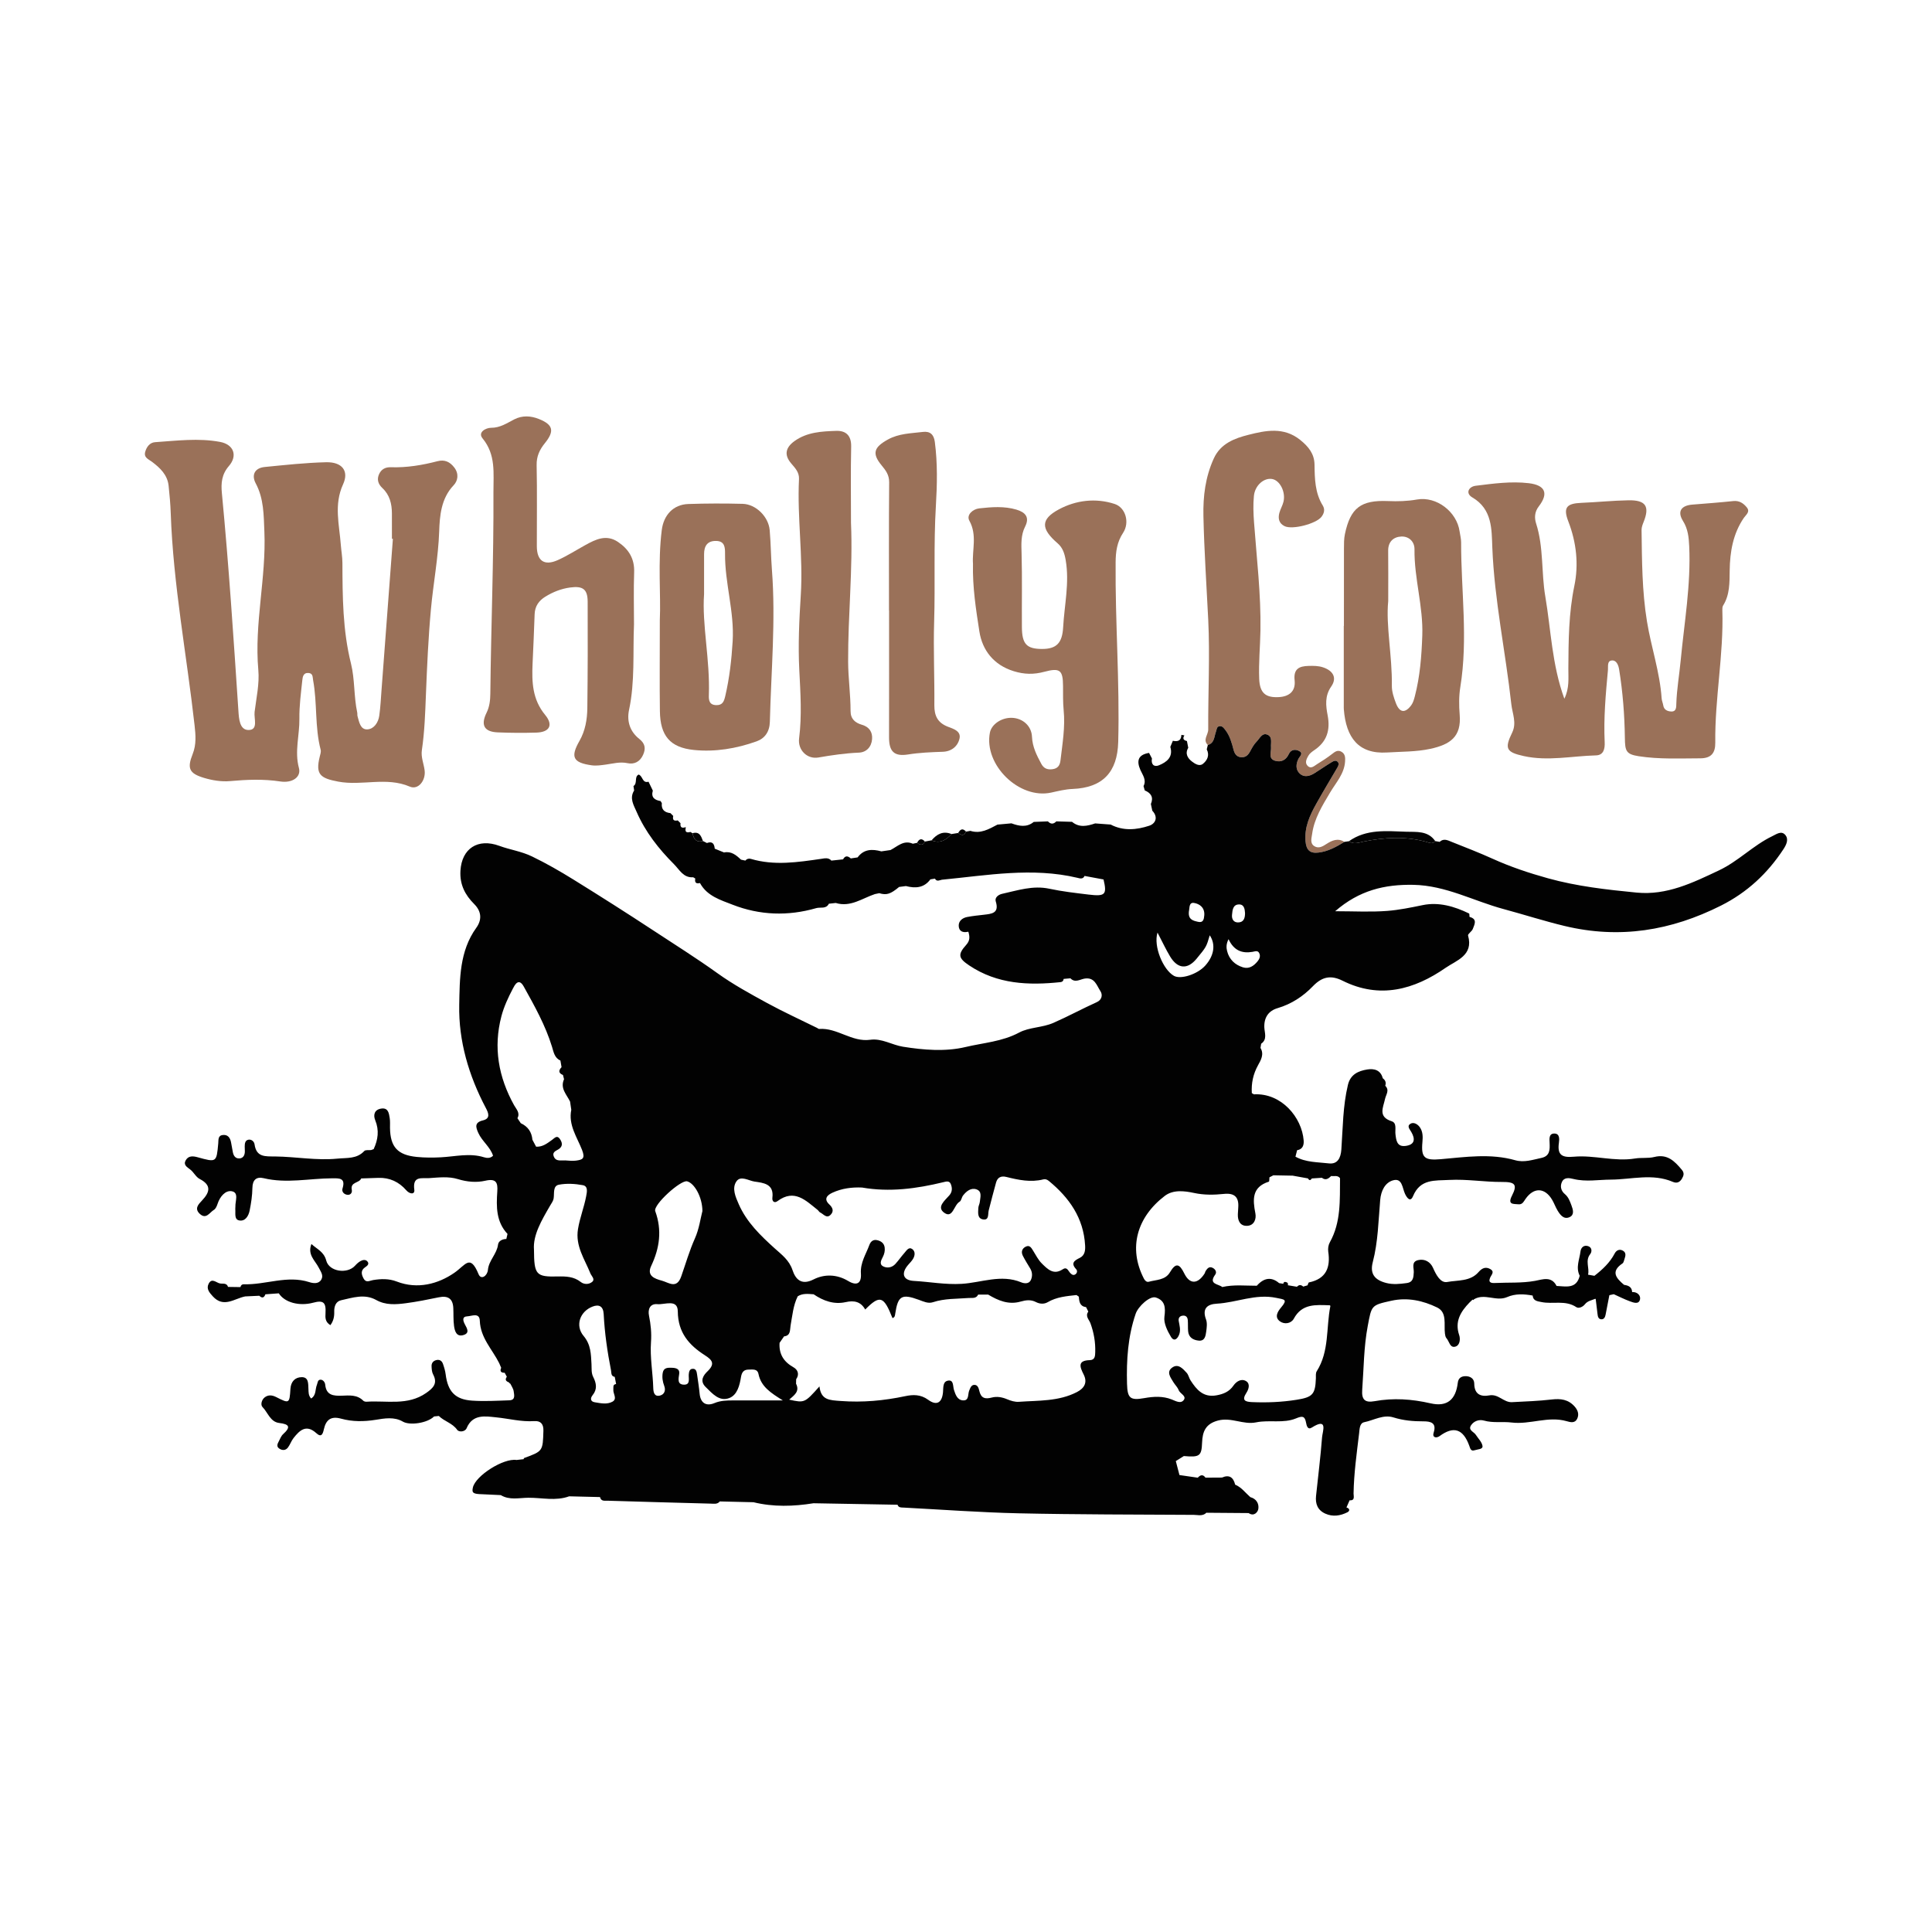 <?xml version="1.0" encoding="utf-8"?>
<!-- Generator: Adobe Illustrator 17.0.0, SVG Export Plug-In . SVG Version: 6.00 Build 0)  -->
<!DOCTYPE svg PUBLIC "-//W3C//DTD SVG 1.1//EN" "http://www.w3.org/Graphics/SVG/1.1/DTD/svg11.dtd">
<svg version="1.1" id="Layer_1" xmlns="http://www.w3.org/2000/svg" xmlns:xlink="http://www.w3.org/1999/xlink" x="0px" y="0px"
	 width="200px" height="200px" viewBox="0 0 200 200" enable-background="new 0 0 200 200" xml:space="preserve">

<g>
	<path fill="#9A7159" d="M40.572,55.774c0-0.876,0.005-1.753-0.001-2.629c-0.007-0.99-0.225-1.908-0.981-2.615
		c-0.449-0.42-0.602-0.908-0.339-1.465c0.234-0.495,0.647-0.716,1.217-0.697c1.638,0.053,3.238-0.213,4.818-0.624
		c0.734-0.191,1.283,0.053,1.742,0.653c0.503,0.657,0.371,1.378-0.072,1.842c-1.303,1.365-1.436,3.177-1.492,4.773
		c-0.095,2.724-0.609,5.373-0.855,8.062c-0.269,2.942-0.401,5.898-0.518,8.851c-0.076,1.916-0.137,3.829-0.419,5.727
		c-0.108,0.729,0.195,1.395,0.285,2.093c0.135,1.054-0.661,2.059-1.534,1.685c-2.431-1.041-4.945-0.055-7.406-0.517
		c-1.864-0.349-2.372-0.745-1.921-2.572c0.059-0.24,0.155-0.512,0.097-0.733c-0.616-2.361-0.338-4.817-0.78-7.195
		c-0.058-0.314,0.002-0.711-0.478-0.746c-0.55-0.041-0.605,0.426-0.64,0.759c-0.141,1.325-0.321,2.658-0.302,3.985
		c0.024,1.694-0.513,3.363-0.049,5.09c0.254,0.946-0.69,1.585-1.92,1.397c-1.741-0.266-3.466-0.196-5.213-0.039
		c-0.885,0.08-1.838-0.076-2.697-0.334c-1.535-0.461-1.76-0.985-1.168-2.469c0.392-0.984,0.308-1.975,0.198-2.96
		c-0.82-7.316-2.21-14.567-2.468-21.947c-0.033-0.957-0.119-1.913-0.221-2.865c-0.121-1.131-0.881-1.848-1.727-2.483
		c-0.36-0.27-0.864-0.429-0.694-1.033c0.146-0.521,0.486-0.957,1.018-0.993c2.242-0.152,4.502-0.446,6.731-0.028
		c1.42,0.266,1.837,1.433,0.91,2.5c-0.749,0.862-0.822,1.785-0.725,2.791c0.721,7.504,1.211,15.026,1.712,22.546
		c0.054,0.812,0.117,2.008,1.074,1.987c1.007-0.022,0.519-1.193,0.602-1.869c0.177-1.445,0.514-2.917,0.386-4.343
		c-0.432-4.815,0.831-9.539,0.627-14.33c-0.072-1.698-0.048-3.402-0.896-4.99c-0.457-0.856-0.119-1.593,0.934-1.696
		c2.111-0.208,4.226-0.439,6.344-0.491c1.66-0.041,2.402,0.896,1.763,2.288c-0.966,2.104-0.386,4.182-0.232,6.271
		c0.046,0.616,0.163,1.235,0.165,1.86c0.012,3.499,0.026,6.977,0.888,10.429c0.406,1.625,0.284,3.393,0.646,5.068
		c0.026,0.121-0.003,0.255,0.03,0.373c0.167,0.599,0.295,1.412,1.03,1.365c0.672-0.043,1.123-0.71,1.221-1.417
		c0.127-0.906,0.17-1.824,0.239-2.737c0.392-5.191,0.781-10.382,1.171-15.573C40.638,55.779,40.605,55.776,40.572,55.774z"/>
	<path fill="#9A7159" d="M161.941,72.331c0.541-1.113,0.408-2.132,0.414-3.117c0.017-2.875,0.031-5.72,0.624-8.581
		c0.453-2.189,0.219-4.469-0.623-6.645c-0.564-1.459-0.184-1.871,1.36-1.934c1.622-0.066,3.24-0.236,4.862-0.264
		c1.793-0.031,2.215,0.625,1.573,2.233c-0.107,0.267-0.221,0.559-0.217,0.839c0.042,3.165,0.045,6.319,0.56,9.472
		c0.436,2.671,1.335,5.248,1.518,7.962c0.017,0.245,0.129,0.482,0.168,0.727c0.076,0.473,0.446,0.61,0.816,0.631
		c0.556,0.031,0.526-0.475,0.536-0.81c0.048-1.503,0.31-2.982,0.452-4.473c0.373-3.936,1.068-7.849,0.882-11.83
		c-0.043-0.929-0.128-1.787-0.645-2.614c-0.608-0.973-0.195-1.599,0.981-1.691c1.41-0.111,2.822-0.219,4.229-0.366
		c0.623-0.065,1.048,0.228,1.397,0.656c0.379,0.465-0.092,0.771-0.307,1.085c-1.124,1.648-1.436,3.511-1.464,5.446
		c-0.018,1.251,0.022,2.503-0.681,3.627c-0.081,0.129-0.084,0.324-0.079,0.487c0.147,4.591-0.786,9.124-0.732,13.708
		c0.013,1.084-0.432,1.62-1.557,1.623c-2.126,0.006-4.252,0.11-6.369-0.218c-1.321-0.205-1.415-0.546-1.433-1.906
		c-0.031-2.364-0.216-4.732-0.594-7.075c-0.068-0.421-0.259-0.934-0.695-0.933c-0.58,0.001-0.428,0.611-0.462,0.982
		c-0.231,2.486-0.457,4.975-0.339,7.476c0.034,0.714-0.122,1.35-0.902,1.37c-2.49,0.063-4.98,0.623-7.474,0.071
		c-1.817-0.402-2.012-0.77-1.203-2.426c0.494-1.012,0.022-1.971-0.085-2.941c-0.597-5.415-1.751-10.757-1.968-16.228
		c-0.074-1.865,0.012-3.965-2.074-5.183c-0.732-0.428-0.379-1.114,0.36-1.205c1.818-0.224,3.653-0.481,5.485-0.265
		c1.72,0.203,2.075,1.058,1.037,2.404c-0.449,0.581-0.453,1.212-0.272,1.775c0.791,2.465,0.524,5.052,0.95,7.549
		C160.561,65.219,160.649,68.784,161.941,72.331z"/>
	<path fill="#9A7159" d="M100.723,58.37c-0.102-1.451,0.453-2.97-0.376-4.469c-0.329-0.595,0.355-1.202,1.026-1.275
		c1.28-0.14,2.577-0.247,3.848,0.13c0.918,0.272,1.391,0.783,0.899,1.755c-0.452,0.893-0.394,1.816-0.367,2.782
		c0.072,2.543,0.013,5.089,0.033,7.634c0.013,1.752,0.496,2.25,2.087,2.253c1.507,0.003,2.093-0.629,2.183-2.242
		c0.129-2.318,0.669-4.613,0.262-6.961c-0.12-0.693-0.306-1.28-0.842-1.742c-1.727-1.489-1.786-2.478,0.154-3.514
		c1.756-0.938,3.789-1.193,5.753-0.553c1.143,0.372,1.58,1.924,0.881,2.985c-0.631,0.957-0.767,1.948-0.776,3.056
		c-0.051,6.2,0.432,12.391,0.269,18.591c-0.082,3.146-1.614,4.749-4.727,4.873c-0.76,0.03-1.481,0.215-2.212,0.375
		c-3.309,0.724-6.986-2.865-6.347-6.196c0.169-0.882,1.213-1.584,2.296-1.543c1.087,0.041,2.013,0.818,2.063,1.962
		c0.047,1.06,0.49,1.918,0.963,2.8c0.252,0.471,0.615,0.621,1.135,0.56c0.561-0.066,0.789-0.385,0.85-0.903
		c0.202-1.73,0.503-3.45,0.33-5.209c-0.081-0.827-0.059-1.665-0.064-2.498c-0.01-1.648-0.31-1.916-1.945-1.476
		c-1.083,0.292-2.073,0.274-3.165-0.065c-2.089-0.648-3.249-2.186-3.55-4.109C101.03,63.086,100.667,60.763,100.723,58.37z"/>
	<path fill="#9A7159" d="M139.171,87.15c-0.833,0.515-1.685,0.987-2.679,1.107c-0.874,0.105-1.268-0.242-1.345-1.174
		c-0.12-1.461,0.444-2.679,1.115-3.879c0.704-1.259,1.446-2.496,2.177-3.74c0.112-0.19,0.203-0.399,0.058-0.575
		c-0.208-0.254-0.477-0.091-0.674,0.028c-0.602,0.363-1.177,0.771-1.776,1.141c-0.491,0.303-1.059,0.439-1.503,0.019
		c-0.429-0.406-0.4-0.975-0.138-1.509c0.132-0.27,0.548-0.573,0.08-0.825c-0.38-0.205-0.848-0.165-1.067,0.314
		c-0.294,0.642-0.817,0.878-1.427,0.695c-0.736-0.22-0.38-0.893-0.419-1.393c-0.038-0.477,0.184-1.107-0.41-1.321
		c-0.525-0.189-0.76,0.411-1.062,0.712c-0.286,0.286-0.494,0.664-0.686,1.027c-0.217,0.409-0.491,0.66-0.981,0.606
		c-0.455-0.051-0.637-0.394-0.733-0.755c-0.193-0.728-0.382-1.45-0.855-2.057c-0.152-0.195-0.306-0.432-0.591-0.398
		c-0.316,0.038-0.296,0.338-0.381,0.566c-0.19,0.513-0.144,1.178-0.841,1.385c-0.551-0.538,0.044-1.061,0.041-1.595
		c-0.021-3.794,0.186-7.597,0.001-11.381c-0.174-3.574-0.42-7.144-0.497-10.724c-0.045-2.071,0.204-4.048,1.072-5.959
		c0.716-1.577,2.194-2.098,3.582-2.45c1.769-0.448,3.661-0.851,5.369,0.53c0.865,0.699,1.461,1.437,1.478,2.56
		c0.021,1.463,0.045,2.918,0.852,4.227c0.242,0.393,0.156,0.788-0.125,1.162c-0.547,0.725-3.014,1.37-3.823,0.976
		c-0.596-0.291-0.695-0.803-0.543-1.376c0.107-0.4,0.338-0.768,0.43-1.169c0.232-1.014-0.375-2.188-1.167-2.335
		c-0.842-0.156-1.787,0.636-1.898,1.744c-0.091,0.907-0.054,1.835,0.013,2.747c0.274,3.732,0.727,7.458,0.663,11.205
		c-0.029,1.663-0.195,3.329-0.128,4.995c0.059,1.456,0.653,1.96,2.031,1.885c1.116-0.061,1.756-0.644,1.634-1.744
		c-0.133-1.196,0.493-1.463,1.45-1.486c0.498-0.012,0.994-0.017,1.484,0.145c1.068,0.353,1.475,1.099,0.856,1.989
		c-0.683,0.981-0.561,1.983-0.369,2.993c0.286,1.507-0.07,2.706-1.37,3.584c-0.236,0.16-0.492,0.348-0.627,0.586
		c-0.176,0.311-0.398,0.714-0.084,1.04c0.359,0.373,0.694,0.011,0.993-0.173c0.526-0.324,1.048-0.661,1.536-1.04
		c0.316-0.246,0.597-0.469,1-0.226c0.389,0.235,0.378,0.638,0.354,1.005c-0.081,1.265-0.946,2.185-1.544,3.194
		c-0.811,1.368-1.649,2.699-1.867,4.304c-0.057,0.424-0.246,0.966,0.236,1.262c0.443,0.273,0.852,0.029,1.263-0.239
		C137.886,86.998,138.501,86.727,139.171,87.15z"/>
	<path fill="#9A7159" d="M65.631,64.63c-0.124,2.955,0.112,5.922-0.511,8.854c-0.249,1.175,0.086,2.241,1.066,3.015
		c0.581,0.459,0.691,0.966,0.388,1.639c-0.329,0.729-0.918,1.013-1.619,0.864c-0.776-0.165-1.48,0.043-2.215,0.143
		c-0.491,0.067-1.003,0.148-1.486,0.08c-1.957-0.273-2.217-0.867-1.261-2.539c0.59-1.033,0.793-2.205,0.807-3.374
		c0.045-3.673,0.05-7.346,0.035-11.019c-0.005-1.308-0.5-1.656-1.826-1.474c-0.924,0.127-1.764,0.463-2.551,0.945
		c-0.681,0.418-1.088,0.995-1.114,1.835c-0.053,1.709-0.14,3.416-0.213,5.124c-0.081,1.886-0.023,3.679,1.303,5.285
		c0.879,1.065,0.442,1.791-0.914,1.831c-1.334,0.039-2.673,0.033-4.006-0.024c-1.408-0.06-1.769-0.766-1.14-2.044
		c0.299-0.607,0.377-1.267,0.384-1.943c0.073-6.966,0.357-13.928,0.323-20.897c-0.009-1.955,0.269-3.85-1.129-5.553
		c-0.524-0.639,0.357-1.094,0.878-1.092c0.949,0.004,1.64-0.482,2.406-0.873c0.834-0.427,1.713-0.373,2.548-0.04
		c1.493,0.596,1.632,1.258,0.614,2.512c-0.532,0.656-0.865,1.352-0.846,2.267c0.059,2.795,0.013,5.593,0.02,8.39
		c0.004,1.525,0.777,2.065,2.173,1.438c0.984-0.442,1.901-1.031,2.849-1.554c1.083-0.597,2.175-1.141,3.389-0.318
		c1.106,0.751,1.716,1.731,1.663,3.139C65.58,61.039,65.631,62.836,65.631,64.63z"/>
	<path fill="#9A7159" d="M139.122,64.795c0-2.671-0.005-5.341,0.004-8.011c0.002-0.499-0.003-1.01,0.099-1.494
		c0.571-2.72,1.653-3.538,4.47-3.42c1.001,0.042,1.984,0.017,2.985-0.16c2.035-0.359,4.139,1.272,4.42,3.315
		c0.051,0.371,0.156,0.742,0.155,1.112c-0.012,4.992,0.73,9.985-0.082,14.978c-0.152,0.938-0.146,1.922-0.067,2.872
		c0.19,2.278-0.972,3.085-3.047,3.534c-1.451,0.314-2.979,0.283-4.474,0.376c-2.965,0.185-4.244-1.556-4.472-4.464
		c-0.01-0.125-0.006-0.25-0.006-0.375c0-2.754,0-5.508,0-8.262C139.113,64.795,139.118,64.795,139.122,64.795z M143.708,62.223
		c-0.256,2.549,0.421,5.644,0.376,8.768c-0.009,0.602,0.204,1.232,0.423,1.808c0.377,0.991,0.957,1.057,1.587,0.203
		c0.189-0.256,0.284-0.597,0.367-0.913c0.539-2.062,0.698-4.167,0.774-6.292c0.108-3.014-0.845-5.921-0.807-8.927
		c0.01-0.82-0.594-1.365-1.37-1.329c-0.802,0.037-1.368,0.532-1.355,1.477C143.724,58.559,143.708,60.101,143.708,62.223z"/>
	<path fill="#9A7159" d="M68.304,64.184c0.122-2.565-0.223-5.946,0.202-9.314c0.197-1.564,1.205-2.642,2.742-2.695
		c1.875-0.065,3.754-0.066,5.629-0.018c1.368,0.034,2.678,1.325,2.801,2.721c0.12,1.368,0.126,2.746,0.232,4.116
		c0.403,5.248-0.084,10.482-0.214,15.722c-0.026,1.036-0.523,1.725-1.374,2.029c-2.09,0.748-4.291,1.116-6.495,0.891
		c-2.476-0.253-3.479-1.485-3.514-4.007C68.274,70.75,68.304,67.871,68.304,64.184z M72.885,61.503
		c-0.228,3.16,0.63,6.787,0.495,10.457c-0.019,0.53,0.046,1.015,0.763,1.035c0.664,0.019,0.809-0.396,0.935-0.935
		c0.437-1.87,0.651-3.76,0.767-5.679c0.185-3.069-0.815-6.018-0.789-9.062c0.006-0.656-0.03-1.308-0.927-1.322
		c-0.913-0.014-1.242,0.534-1.243,1.363C72.884,58.57,72.885,59.779,72.885,61.503z"/>
	<path fill="#9A7159" d="M88.094,54.12c0.208,4.799-0.317,9.583-0.296,14.379c0.007,1.714,0.256,3.407,0.253,5.115
		c-0.001,0.81,0.472,1.21,1.173,1.413c0.757,0.219,1.112,0.752,1.053,1.49c-0.064,0.799-0.576,1.362-1.366,1.395
		c-1.416,0.06-2.799,0.262-4.194,0.504c-1.169,0.202-2.145-0.785-1.995-1.971c0.3-2.376,0.14-4.731,0.019-7.104
		c-0.131-2.578-0.007-5.162,0.156-7.747c0.252-3.998-0.383-7.996-0.185-12.003c0.034-0.699-0.402-1.141-0.813-1.624
		c-0.745-0.874-0.583-1.64,0.352-2.31c1.301-0.931,2.813-1.002,4.304-1.054c1.006-0.035,1.582,0.475,1.557,1.629
		C88.055,48.86,88.094,51.491,88.094,54.12z"/>
	<path fill="#9A7159" d="M92.028,63.189c0-4.421-0.019-8.842,0.018-13.263c0.006-0.754-0.343-1.22-0.779-1.747
		c-1.032-1.248-0.79-1.882,0.632-2.672c1.16-0.644,2.397-0.641,3.626-0.793c0.741-0.092,1.144,0.242,1.248,1.035
		c0.289,2.205,0.241,4.425,0.109,6.619c-0.241,4.002-0.058,8.003-0.18,12.003c-0.088,2.875,0.048,5.755,0.022,8.633
		c-0.01,1.097,0.345,1.819,1.406,2.227c0.549,0.212,1.37,0.443,1.2,1.217c-0.176,0.803-0.826,1.344-1.727,1.375
		c-1.204,0.042-2.398,0.087-3.6,0.279c-1.462,0.233-1.972-0.33-1.969-1.776c0.009-4.379,0.003-8.759,0.003-13.138
		C92.035,63.189,92.031,63.189,92.028,63.189z"/>
	<path fill="#020202" d="M148.574,87.07c-0.27,0.352-0.619,0.164-0.906,0.084c-2.167-0.605-4.329-0.473-6.501-0.036
		c-0.501,0.101-1.028,0.327-1.527-0.035c1.812-1.283,3.898-1.051,5.919-0.983C146.61,86.135,147.824,85.971,148.574,87.07z"/>
	<path fill="#020202" d="M98.502,86.341c-0.561,0.62-1.192,1.02-2.064,0.648C96.99,86.34,97.635,85.986,98.502,86.341z"/>
	<path fill="#020202" d="M72.769,87.06c-0.702,0.19-0.953-0.227-1.083-0.806C72.406,86.041,72.581,86.559,72.769,87.06z"/>
	<path fill="#020202" d="M95.746,87.117c-0.205,0.433-0.491,0.376-0.806,0.132C95.148,86.834,95.408,86.74,95.746,87.117z"/>
	<path fill="#020202" d="M100.004,86.092c-0.2,0.463-0.491,0.388-0.812,0.138C99.405,85.843,99.658,85.695,100.004,86.092z"/>
	<path fill="#020202" d="M184.803,86.423c-0.399-0.454-0.893-0.077-1.353,0.145c-1.975,0.956-3.496,2.585-5.502,3.533
		c-2.723,1.287-5.407,2.603-8.52,2.3c-3.093-0.301-6.175-0.645-9.197-1.485c-1.961-0.545-3.864-1.18-5.714-2.018
		c-1.383-0.626-2.802-1.174-4.213-1.736c-0.409-0.163-0.846-0.417-1.273-0.013c-0.152-0.026-0.305-0.053-0.457-0.079
		c-0.27,0.352-0.619,0.164-0.906,0.084c-2.167-0.605-4.329-0.473-6.501-0.036c-0.501,0.101-1.028,0.327-1.527-0.035
		c-0.156,0.022-0.312,0.045-0.468,0.067c-0.833,0.515-1.685,0.987-2.679,1.107c-0.874,0.105-1.268-0.242-1.345-1.174
		c-0.12-1.461,0.444-2.679,1.115-3.879c0.704-1.259,1.446-2.496,2.177-3.74c0.112-0.19,0.203-0.399,0.058-0.575
		c-0.208-0.254-0.477-0.091-0.674,0.028c-0.602,0.363-1.177,0.771-1.776,1.141c-0.491,0.303-1.059,0.439-1.503,0.019
		c-0.429-0.406-0.4-0.975-0.138-1.509c0.132-0.27,0.548-0.573,0.08-0.825c-0.38-0.205-0.848-0.165-1.067,0.314
		c-0.294,0.642-0.817,0.878-1.427,0.695c-0.736-0.22-0.38-0.893-0.419-1.393c-0.038-0.477,0.184-1.107-0.41-1.321
		c-0.525-0.189-0.76,0.411-1.062,0.712c-0.286,0.286-0.494,0.664-0.686,1.027c-0.217,0.409-0.491,0.66-0.981,0.606
		c-0.455-0.051-0.637-0.394-0.733-0.755c-0.193-0.728-0.382-1.45-0.855-2.057c-0.152-0.195-0.306-0.432-0.591-0.398
		c-0.316,0.038-0.296,0.338-0.381,0.566c-0.19,0.513-0.144,1.178-0.841,1.385c-0.037,0.15-0.075,0.3-0.112,0.45
		c0.315,0.618,0.052,1.139-0.398,1.501c-0.366,0.295-0.828-0.011-1.124-0.236c-0.443-0.337-0.757-0.816-0.393-1.425
		c-0.046-0.234-0.091-0.469-0.137-0.704c-0.358-0.073-0.471-0.256-0.261-0.583c-0.104-0.017-0.208-0.035-0.312-0.052
		c-0.017,0.604-0.37,0.723-0.883,0.611c-0.087,0.211-0.175,0.421-0.263,0.632c0.314,1.066-0.379,1.577-1.173,1.905
		c-0.518,0.214-0.843-0.099-0.729-0.707c-0.1-0.192-0.2-0.383-0.3-0.575c-1.105,0.18-1.328,0.785-0.896,1.766
		c0.23,0.523,0.654,1.03,0.325,1.67c0.042,0.149,0.084,0.298,0.126,0.447c0.65,0.272,0.932,0.71,0.634,1.408
		c0.049,0.231,0.099,0.462,0.148,0.693c0.637,0.67,0.332,1.339-0.314,1.553c-1.307,0.433-2.685,0.566-3.996-0.12
		c-0.535-0.04-1.07-0.08-1.605-0.119c-0.821,0.276-1.636,0.469-2.395-0.163c-0.542-0.016-1.084-0.031-1.626-0.047
		c-0.291,0.306-0.582,0.305-0.872,0c-0.488,0.019-0.976,0.038-1.464,0.056c-0.735,0.6-1.519,0.436-2.31,0.147
		c-0.482,0.044-0.964,0.088-1.446,0.132c-0.879,0.459-1.743,0.985-2.806,0.646c-0.15,0.027-0.299,0.055-0.449,0.082
		c-0.2,0.463-0.491,0.388-0.812,0.138c-0.23,0.037-0.46,0.074-0.69,0.111c-0.561,0.62-1.192,1.02-2.064,0.649
		c-0.23,0.043-0.461,0.085-0.691,0.128c-0.205,0.433-0.491,0.376-0.806,0.132c-0.148,0.031-0.296,0.062-0.445,0.093
		c-0.95-0.418-1.583,0.282-2.31,0.653c-0.315,0.046-0.631,0.092-0.947,0.138c-0.937-0.253-1.81-0.256-2.459,0.624
		c-0.235,0.036-0.47,0.071-0.706,0.107c-0.302-0.269-0.579-0.318-0.8,0.095l0,0c-0.404,0.043-0.807,0.087-1.211,0.13
		c-0.3-0.343-0.703-0.233-1.053-0.182c-2.431,0.351-4.856,0.726-7.288,0.002c-0.199-0.059-0.413-0.006-0.56,0.179
		c-0.151-0.032-0.302-0.065-0.454-0.097c-0.493-0.467-1.002-0.898-1.758-0.746c-0.32-0.13-0.64-0.26-0.96-0.39
		c-0.044-0.508-0.245-0.8-0.811-0.587c-0.137-0.069-0.274-0.139-0.411-0.208c-0.702,0.19-0.953-0.227-1.083-0.806
		c-0.071-0.044-0.143-0.088-0.215-0.133c-0.439,0.131-0.586-0.035-0.473-0.465c0,0-0.027-0.027-0.027-0.027
		c-0.39,0.136-0.576,0.011-0.523-0.413c-0.096-0.096-0.192-0.193-0.289-0.289c-0.401,0.093-0.556-0.06-0.464-0.462
		c-0.096-0.096-0.192-0.193-0.287-0.289c-0.616-0.07-0.966-0.369-0.893-1.034c-0.043-0.072-0.085-0.143-0.128-0.215
		c-0.612-0.106-1.01-0.371-0.805-1.084c-0.148-0.307-0.296-0.614-0.445-0.92c-0.66,0.186-0.574-0.589-1.02-0.741
		c-0.484,0.222-0.091,0.913-0.537,1.188c0.022,0.153,0.045,0.307,0.067,0.461c-0.504,0.806-0.046,1.515,0.259,2.215
		c0.905,2.077,2.282,3.83,3.87,5.418c0.568,0.568,0.969,1.424,1.984,1.35c0.072,0.043,0.144,0.087,0.217,0.13
		c-0.073,0.391,0.06,0.573,0.475,0.468c0,0,0.027,0.026,0.027,0.026c0.729,1.324,2.124,1.733,3.359,2.215
		c2.815,1.1,5.738,1.2,8.661,0.355c0.441-0.127,1.022,0.123,1.307-0.456c0.237-0.026,0.475-0.052,0.712-0.078
		c1.524,0.465,2.73-0.476,4.049-0.918c0.152-0.031,0.304-0.063,0.457-0.094c0.755,0.226,1.165,0.097,2.055-0.647
		c0.234-0.03,0.468-0.061,0.703-0.091c0.977,0.252,1.871,0.204,2.534-0.693c0.157-0.026,0.314-0.052,0.471-0.077
		c0.206,0.376,0.508,0.134,0.766,0.109c4.651-0.45,9.295-1.3,13.969-0.196c0.254,0.06,0.584,0.186,0.753-0.191
		c0.655,0.121,1.31,0.243,1.965,0.365c0.369,1.572,0.187,1.774-1.557,1.563c-1.356-0.164-2.72-0.319-4.053-0.604
		c-1.706-0.365-3.281,0.174-4.888,0.527c-0.379,0.083-0.784,0.386-0.661,0.779c0.389,1.236-0.415,1.293-1.24,1.388
		c-0.576,0.066-1.155,0.123-1.723,0.233c-0.484,0.094-0.885,0.406-0.87,0.913c0.017,0.564,0.434,0.742,0.971,0.612
		c0,0,0.035,0.025,0.035,0.025c0.135,0.477,0.18,0.876-0.225,1.328c-0.907,1.011-0.816,1.386,0.314,2.141
		c2.905,1.943,6.141,2.073,9.463,1.72c0.18-0.019,0.288-0.142,0.304-0.33c0.234-0.021,0.469-0.042,0.703-0.063
		c0.483,0.508,1.002,0.098,1.487,0.027c1.03-0.151,1.235,0.722,1.614,1.296c0.252,0.383,0.169,0.902-0.375,1.147
		c-1.509,0.68-2.962,1.474-4.481,2.14c-1.168,0.512-2.503,0.444-3.552,1.005c-1.764,0.944-3.717,1.061-5.561,1.5
		c-2.072,0.494-4.32,0.311-6.469-0.033c-1.136-0.182-2.186-0.887-3.389-0.719c-1.906,0.267-3.414-1.259-5.283-1.121
		c-0.071,0.005-0.147-0.071-0.222-0.108c-1.725-0.853-3.48-1.652-5.168-2.574c-1.753-0.957-3.521-1.923-5.139-3.085
		c-2.17-1.557-4.428-2.974-6.656-4.438c-2.723-1.789-5.474-3.537-8.245-5.253c-1.392-0.862-2.807-1.678-4.295-2.397
		c-1.116-0.539-2.274-0.689-3.38-1.097c-2.223-0.82-3.894,0.266-4.032,2.573c-0.086,1.444,0.492,2.52,1.421,3.447
		c0.814,0.812,0.779,1.686,0.219,2.463c-1.746,2.422-1.711,5.282-1.766,7.987c-0.075,3.738,0.991,7.323,2.754,10.664
		c0.248,0.471,0.533,1.084-0.297,1.283c-0.894,0.215-0.752,0.698-0.48,1.303c0.387,0.861,1.223,1.429,1.524,2.355
		c-0.271,0.288-0.652,0.25-0.927,0.164c-1.496-0.468-2.974-0.078-4.461,0c-0.831,0.044-1.672,0.044-2.499-0.037
		c-2.005-0.196-2.756-1.042-2.781-3.024c-0.004-0.334,0.023-0.673-0.03-0.999c-0.079-0.49-0.146-1.08-0.854-0.986
		c-0.71,0.094-0.88,0.637-0.645,1.21c0.427,1.043,0.29,2.015-0.162,2.99c0.56,0.011,1.047,0.073,1.532,0.346
		c-0.485-0.273-0.972-0.334-1.532-0.346c-0.087,0.032-0.175,0.064-0.261,0.096c-0.242,0.028-0.582-0.037-0.708,0.098
		c-0.783,0.837-1.775,0.69-2.775,0.789c-2.173,0.216-4.302-0.199-6.45-0.223c-1.028-0.011-1.946,0.096-2.136-1.254
		c-0.042-0.297-0.318-0.541-0.639-0.48c-0.343,0.065-0.376,0.402-0.38,0.704c-0.002,0.167,0.012,0.333,0.014,0.5
		c0.002,0.376-0.156,0.697-0.534,0.731c-0.444,0.041-0.651-0.281-0.718-0.698c-0.052-0.327-0.113-0.653-0.179-0.978
		c-0.092-0.454-0.319-0.795-0.834-0.748c-0.539,0.05-0.455,0.516-0.488,0.868c-0.181,1.977-0.177,1.978-2.133,1.437
		c-0.468-0.13-0.948-0.176-1.226,0.301c-0.288,0.495,0.122,0.708,0.467,0.975c0.358,0.277,0.578,0.769,0.962,0.967
		c1.257,0.649,1.059,1.378,0.253,2.23c-0.376,0.398-0.815,0.84-0.239,1.381c0.663,0.623,1.026-0.145,1.468-0.409
		c0.187-0.112,0.305-0.398,0.38-0.628c0.239-0.738,0.806-1.411,1.458-1.3c0.776,0.133,0.358,1.024,0.384,1.603
		c0.004,0.083-0.017,0.167-0.01,0.25c0.04,0.437-0.135,1.08,0.424,1.174c0.616,0.103,0.949-0.475,1.059-1.016
		c0.157-0.772,0.276-1.565,0.288-2.35c0.013-0.844,0.422-1.189,1.162-1.011c2.368,0.572,4.726,0.023,7.087,0.013
		c0.724-0.003,1.423-0.06,1.083,1.041c-0.101,0.327,0.111,0.581,0.427,0.654c0.379,0.087,0.595-0.189,0.531-0.498
		c-0.176-0.843,0.783-0.685,0.973-1.183c0.59-0.02,1.181-0.039,1.771-0.059c1.173-0.039,2.137,0.412,2.896,1.284
		c0.357,0.411,0.902,0.465,0.831-0.058c-0.197-1.464,0.763-1.148,1.535-1.2c0.997-0.067,2.022-0.194,2.977,0.102
		c0.952,0.294,1.932,0.374,2.828,0.169c1.156-0.265,1.312,0.212,1.25,1.117c-0.107,1.574-0.127,3.126,1.058,4.389
		c-0.041,0.174-0.081,0.349-0.122,0.523c-0.418,0.005-0.812,0.208-0.859,0.585c-0.124,0.975-0.958,1.635-1.049,2.624
		c-0.055,0.598-0.702,1.07-0.964,0.439c-0.885-2.134-1.327-0.962-2.517-0.142c-1.669,1.15-3.807,1.73-5.949,0.901
		c-0.818-0.317-1.631-0.288-2.458-0.154c-0.356,0.058-0.718,0.326-0.979-0.158c-0.241-0.447-0.323-0.857,0.191-1.191
		c0.21-0.136,0.429-0.337,0.188-0.596c-0.193-0.208-0.482-0.139-0.698-0.02c-0.211,0.116-0.4,0.292-0.563,0.473
		c-0.8,0.893-2.687,0.629-2.986-0.527c-0.237-0.916-0.935-1.164-1.533-1.715c-0.438,1.104,0.385,1.719,0.752,2.44
		c0.218,0.428,0.525,0.813,0.268,1.249c-0.275,0.466-0.831,0.39-1.245,0.257c-2.293-0.74-4.516,0.295-6.779,0.223
		c-0.173-0.005-0.31,0.098-0.342,0.292c-0.429-0.006-0.858-0.012-1.287-0.018c-0.133-0.44-0.537-0.304-0.827-0.357
		c-0.39-0.07-0.848-0.617-1.178,0.024c-0.269,0.522,0.069,0.911,0.422,1.301c1.128,1.245,2.24,0.233,3.359,0.015
		c0.486-0.023,0.973-0.045,1.46-0.068c0.289,0.278,0.497,0.219,0.632-0.15c0.463-0.034,0.926-0.068,1.388-0.101
		c0.598,0.944,2.114,1.358,3.555,0.971c1.055-0.284,1.349-0.043,1.279,1.096c-0.029,0.471-0.03,0.901,0.506,1.227
		c0.321-0.427,0.414-0.889,0.398-1.388c-0.017-0.548,0.16-1.067,0.707-1.188c1.203-0.266,2.433-0.701,3.644-0.024
		c0.973,0.544,2.017,0.467,3.045,0.333c1.149-0.15,2.289-0.381,3.425-0.615c0.93-0.192,1.453,0.116,1.504,1.091
		c0.032,0.623-0.009,1.254,0.076,1.869c0.074,0.534,0.249,1.18,0.998,0.94c0.66-0.211,0.332-0.705,0.123-1.103
		c-0.195-0.372-0.312-0.803,0.258-0.828c0.446-0.019,1.258-0.422,1.289,0.454c0.062,1.77,1.286,2.954,2.006,4.392
		c0.069,0.161,0.138,0.322,0.208,0.484c-0.166,0.373-0.009,0.518,0.361,0.514c0.074,0.138,0.148,0.276,0.223,0.414
		c-0.224,0.301-0.087,0.469,0.213,0.578c0.033,0.067,0.084,0.115,0.154,0.143h0c0.119,0.257,0.304,0.505,0.34,0.772
		c0.05,0.378,0.214,0.92-0.449,0.943c-1.284,0.044-2.575,0.119-3.853,0.033c-1.762-0.118-2.515-0.948-2.738-2.724
		c-0.046-0.368-0.157-0.733-0.281-1.085c-0.106-0.304-0.341-0.473-0.686-0.389c-0.326,0.08-0.505,0.312-0.492,0.634
		c0.011,0.285,0.03,0.603,0.159,0.846c0.5,0.94,0.008,1.418-0.721,1.927c-1.915,1.337-4.083,0.763-6.156,0.903
		c-0.117,0.008-0.277-0.027-0.353-0.104c-0.638-0.645-1.452-0.546-2.232-0.519c-0.865,0.029-1.601-0.043-1.707-1.143
		c-0.023-0.242-0.211-0.506-0.473-0.513c-0.318-0.009-0.302,0.325-0.393,0.549c-0.185,0.455-0.048,1.062-0.594,1.398
		c-0.291-0.321-0.259-0.666-0.277-0.991c-0.029-0.54,0.039-1.234-0.712-1.218c-0.663,0.013-1.105,0.441-1.153,1.225
		c-0.093,1.521-0.126,1.52-1.476,0.834c-0.396-0.201-0.801-0.257-1.174,0.023c-0.349,0.262-0.453,0.793-0.242,1.007
		c0.56,0.568,0.802,1.541,1.732,1.653c1.045,0.125,1.226,0.416,0.403,1.159c-0.205,0.185-0.31,0.486-0.446,0.741
		c-0.141,0.264-0.273,0.547,0.067,0.763c0.326,0.207,0.66,0.178,0.889-0.134c0.22-0.299,0.339-0.674,0.567-0.964
		c0.637-0.81,1.314-1.463,2.366-0.507c0.526,0.478,0.667,0.085,0.778-0.408c0.214-0.95,0.702-1.395,1.783-1.096
		c1.164,0.321,2.353,0.316,3.584,0.117c0.896-0.145,1.915-0.334,2.805,0.187c0.73,0.428,2.552,0.152,3.235-0.533
		c0.165-0.016,0.33-0.033,0.494-0.049c0.563,0.559,1.402,0.731,1.895,1.431c0.192,0.272,0.822,0.212,0.978-0.162
		c0.625-1.503,1.969-1.236,3.058-1.128c1.313,0.131,2.603,0.48,3.946,0.39c0.686-0.046,0.967,0.327,0.947,0.996
		c-0.061,2.117-0.056,2.117-2.004,2.831c-0.025,0.009-0.028,0.075-0.042,0.114c-0.247,0.028-0.493,0.055-0.74,0.083
		c-1.34-0.206-4.226,1.613-4.513,2.844c-0.132,0.564,0.025,0.68,0.948,0.701c0.646,0.031,1.293,0.062,1.939,0.092
		c0.904,0.548,1.907,0.28,2.853,0.273c1.407-0.009,2.836,0.362,4.226-0.148c1.064,0.026,2.129,0.052,3.194,0.078
		c0.103,0.468,0.495,0.368,0.799,0.377c3.559,0.109,7.118,0.209,10.677,0.302c0.32,0.008,0.674,0.086,0.922-0.227
		c1.163,0.027,2.326,0.055,3.489,0.082c2.064,0.504,4.138,0.438,6.216,0.106c2.899,0.051,5.798,0.103,8.697,0.154
		c0.101,0.314,0.373,0.282,0.614,0.294c3.979,0.207,7.957,0.505,11.938,0.593c6.036,0.133,12.075,0.122,18.112,0.16
		c0.439,0.003,0.923,0.167,1.305-0.218c1.458,0.011,2.916,0.023,4.374,0.034c0.562,0.386,0.954-0.103,1.005-0.43
		c0.084-0.534-0.197-1.053-0.829-1.221c-0.51-0.446-0.915-1.021-1.57-1.292c-0.183-0.75-0.599-1.067-1.365-0.734
		c-0.569,0.003-1.137,0.007-1.706,0.01c-0.268-0.37-0.535-0.285-0.8,0.004c-0.632-0.091-1.264-0.183-1.895-0.274
		c-0.126-0.482-0.252-0.963-0.378-1.445c-0.186,0.006-0.312,0.046-0.396,0.108c-0.084,0.062-0.125,0.146-0.142,0.242
		c0.016-0.095,0.058-0.18,0.142-0.242c0.084-0.062,0.21-0.102,0.396-0.108c0.277-0.174,0.554-0.348,0.831-0.522
		c1.655,0.148,1.835-0.008,1.891-1.411c0.044-1.099,0.346-1.927,1.657-2.268c1.381-0.359,2.602,0.467,3.946,0.19
		c1.353-0.279,2.813,0.133,4.117-0.408c0.652-0.27,0.911-0.26,1.038,0.424c0.063,0.343,0.174,0.791,0.595,0.526
		c1.722-1.088,1.112,0.404,1.066,1.002c-0.156,2.027-0.409,4.047-0.623,6.069c-0.087,0.825,0.163,1.481,0.962,1.839
		c0.781,0.349,1.554,0.223,2.281-0.14c0.269-0.135,0.271-0.394-0.095-0.499c-1.034,0.357-1.605,0.425-1.896,0.068
		c0.291,0.357,0.863,0.289,1.896-0.068c0.108-0.248,0.217-0.495,0.325-0.742c0.591,0.042,0.407-0.436,0.411-0.696
		c0.033-2.09,0.325-4.152,0.573-6.221c0.056-0.469,0.047-1.069,0.531-1.168c1.003-0.204,1.976-0.826,3.03-0.495
		c1.016,0.318,2.034,0.409,3.082,0.405c0.734-0.003,1.4,0.128,1.083,1.147c-0.067,0.215-0.088,0.437,0.17,0.503
		c0.129,0.033,0.32-0.038,0.438-0.124c1.454-1.065,2.437-0.749,3.073,1.006c0.101,0.277,0.152,0.599,0.569,0.456
		c0.302-0.104,0.851-0.079,0.798-0.438c-0.06-0.41-0.447-0.772-0.692-1.156c-0.202-0.317-0.831-0.481-0.49-0.99
		c0.293-0.437,0.83-0.626,1.335-0.482c0.949,0.271,1.914,0.084,2.854,0.2c1.916,0.235,3.789-0.692,5.702-0.138
		c0.408,0.118,0.865,0.234,1.096-0.258c0.211-0.451,0.073-0.875-0.266-1.258c-0.653-0.738-1.444-0.84-2.381-0.729
		c-1.362,0.16-2.739,0.203-4.11,0.276c-0.851,0.045-1.397-0.875-2.336-0.702c-0.888,0.164-1.556-0.1-1.566-1.223
		c-0.004-0.53-0.438-0.789-0.963-0.763c-0.409,0.021-0.686,0.217-0.741,0.679c-0.206,1.736-1.089,2.528-2.817,2.131
		c-1.948-0.447-3.858-0.577-5.806-0.222c-0.994,0.181-1.347-0.165-1.271-1.184c0.163-2.201,0.158-4.409,0.571-6.596
		c0.406-2.15,0.349-2.154,2.451-2.619c1.669-0.37,3.271-0.012,4.732,0.697c1.065,0.517,0.683,1.76,0.811,2.719
		c0.021,0.161,0.056,0.353,0.157,0.464c0.289,0.318,0.349,1.024,0.909,0.874c0.502-0.134,0.537-0.814,0.412-1.182
		c-0.489-1.432,0.15-2.443,1.07-3.395c0.104-0.099,0.208-0.198,0.312-0.297l0.087,0.051c0,0,0.06-0.081,0.06-0.081
		c1.101-0.653,2.304,0.261,3.422-0.226c0.858-0.374,1.754-0.325,2.651-0.161c0.043,0.566,0.525,0.591,0.902,0.671
		c1.19,0.251,2.479-0.232,3.619,0.529c0.248,0.165,0.668-0.016,0.891-0.3c0.28-0.356,0.702-0.406,1.075-0.567l0.041,0.032
		c0.063,0.514,0.131,1.028,0.187,1.543c0.028,0.258,0.085,0.525,0.377,0.549c0.285,0.023,0.409-0.209,0.458-0.474
		c0.127-0.675,0.26-1.348,0.391-2.022l0,0c0.152-0.034,0.304-0.067,0.456-0.101c0.553,0.248,1.096,0.525,1.664,0.733
		c0.367,0.134,0.922,0.358,1.05-0.182c0.096-0.405-0.26-0.805-0.813-0.775c-0.025-0.53-0.389-0.681-0.832-0.743
		c-0.814-0.683-1.426-1.374-0.164-2.222c0.116-0.078,0.15-0.292,0.204-0.449c0.111-0.325,0.202-0.674-0.179-0.877
		c-0.36-0.192-0.67-0.02-0.839,0.303c-0.5,0.955-1.263,1.66-2.095,2.307c-0.219-0.039-0.438-0.078-0.658-0.117
		c0.169-0.695-0.324-1.444,0.223-2.129c0.191-0.239,0.203-0.683-0.211-0.824c-0.445-0.151-0.746,0.146-0.795,0.546
		c-0.102,0.834-0.514,1.667-0.08,2.52c-0.341,1.392-1.423,1.098-2.396,1.054c-0.531-1.053-1.462-0.667-2.23-0.527
		c-1.369,0.248-2.742,0.153-4.112,0.22c-0.318,0.015-0.768,0.018-0.547-0.522c0.136-0.333,0.527-0.643,0.004-0.93
		c-0.474-0.26-0.847-0.075-1.197,0.327c-0.853,0.984-2.149,0.819-3.24,1.022c-0.695,0.129-1.15-0.743-1.471-1.47
		c-0.261-0.59-0.839-0.963-1.546-0.793c-0.724,0.175-0.423,0.804-0.444,1.258c-0.025,0.533-0.06,1.023-0.724,1.115
		c-0.705,0.098-1.423,0.171-2.115-0.005c-1.236-0.314-1.715-0.972-1.405-2.16c0.551-2.116,0.582-4.281,0.768-6.432
		c0.081-0.942,0.496-1.801,1.331-2.037c0.957-0.27,0.955,0.793,1.237,1.396c0.184,0.393,0.546,0.926,0.829,0.247
		c0.754-1.811,2.251-1.601,3.747-1.683c1.838-0.1,3.649,0.221,5.471,0.209c1.319-0.008,1.626,0.247,1.03,1.412
		c-0.492,0.961,0.14,0.849,0.673,0.901c0.408,0.04,0.538-0.291,0.733-0.566c0.86-1.219,1.997-1.173,2.752,0.106
		c0.208,0.352,0.343,0.746,0.553,1.096c0.281,0.467,0.654,0.969,1.256,0.689c0.505-0.235,0.358-0.763,0.186-1.216
		c-0.163-0.43-0.308-0.855-0.682-1.167c-0.396-0.33-0.511-0.798-0.307-1.245c0.246-0.541,0.794-0.416,1.219-0.314
		c1.287,0.31,2.563,0.069,3.848,0.062c2.14-0.011,4.318-0.672,6.426,0.236c0.416,0.179,0.727,0.028,0.944-0.35
		c0.176-0.305,0.255-0.575-0.022-0.905c-0.748-0.892-1.494-1.665-2.845-1.325c-0.635,0.16-1.334,0.048-1.988,0.156
		c-2.135,0.354-4.238-0.374-6.347-0.183c-1.232,0.112-1.722-0.177-1.545-1.436c0.054-0.386,0.095-0.964-0.476-0.964
		c-0.577,0-0.506,0.567-0.486,0.97c0.034,0.704,0.031,1.367-0.85,1.555c-0.892,0.19-1.783,0.502-2.707,0.24
		c-2.56-0.726-5.138-0.333-7.705-0.109c-1.671,0.145-2.059-0.126-1.904-1.771c0.053-0.565,0.045-1.099-0.279-1.55
		c-0.214-0.299-0.629-0.557-0.973-0.34c-0.378,0.239-0.068,0.553,0.102,0.848c0.405,0.701,0.398,1.308-0.585,1.439
		c-0.913,0.122-0.979-0.583-1.056-1.209c-0.059-0.482,0.168-1.166-0.394-1.345c-1.446-0.46-0.87-1.431-0.687-2.302
		c0.098-0.465,0.497-0.904,0.023-1.373c-0.216,0.056-0.345,0.171-0.427,0.311c0.082-0.141,0.212-0.255,0.428-0.312
		c0.113-0.325,0.012-0.579-0.259-0.775c-0.22-0.867-0.917-1.023-1.616-0.907c-0.915,0.152-1.73,0.505-1.99,1.595
		c-0.526,2.199-0.523,4.447-0.679,6.679c-0.062,0.891-0.395,1.553-1.296,1.447c-1.16-0.136-2.381-0.096-3.456-0.695
		c0.057-0.223,0.115-0.447,0.172-0.67c0.586-0.09,0.713-0.54,0.678-1.004c-0.18-2.381-2.292-4.936-5.149-4.779
		c-0.072-0.041-0.145-0.082-0.218-0.124c-0.061-1.026,0.134-1.969,0.646-2.894c0.28-0.506,0.656-1.126,0.251-1.787
		c0.023-0.144,0.046-0.288,0.07-0.433c0.662-0.456,0.346-1.144,0.327-1.705c-0.035-1.05,0.469-1.712,1.364-1.976
		c1.448-0.427,2.661-1.23,3.663-2.272c0.959-0.997,1.865-1.174,3.078-0.569c3.842,1.917,7.403,0.927,10.676-1.346
		c1.074-0.746,2.902-1.27,2.31-3.331c-0.047-0.164,0.395-0.425,0.491-0.684c0.169-0.456,0.504-1.014-0.316-1.242
		c0,0-0.028-0.028-0.028-0.028c-0.014-0.115,0.009-0.305-0.048-0.333c-1.516-0.735-3.126-1.207-4.791-0.865
		c-1.221,0.251-2.448,0.505-3.676,0.6c-1.704,0.132-3.426,0.033-5.389,0.033c2.49-2.164,5.112-2.789,8.102-2.732
		c3.352,0.064,6.219,1.669,9.318,2.504c2.111,0.569,4.192,1.241,6.331,1.755c5.698,1.368,11.021,0.489,16.189-2.11
		c2.716-1.366,4.819-3.331,6.465-5.838C184.925,87.448,185.198,86.872,184.803,86.423z M166.201,133.986
		c0.03-0.007,0.06-0.012,0.092-0.013C166.262,133.974,166.231,133.978,166.201,133.986z M152.738,120.323
		C152.739,120.323,152.739,120.323,152.738,120.323c-0.173,0.019-0.412-0.011-0.489,0.13
		C152.327,120.312,152.566,120.341,152.738,120.323z M127.538,94.707c0.046-0.488,0.086-1.09,0.749-1.08
		c0.522,0.008,0.57,0.511,0.598,0.887c0.007,0.567-0.161,0.985-0.746,0.975C127.683,95.482,127.499,95.123,127.538,94.707z
		 M127.179,97.223c0.546,1.175,1.393,1.497,2.473,1.313c0.284-0.048,0.581-0.197,0.728,0.191c0.115,0.303-0.02,0.573-0.206,0.799
		c-0.388,0.471-0.873,0.806-1.505,0.611c-0.835-0.257-1.424-0.824-1.64-1.683C126.942,98.109,126.924,97.717,127.179,97.223z
		 M132.535,120.946c-0.06,0.005-0.118,0.013-0.174,0.025C132.417,120.959,132.475,120.951,132.535,120.946z M132.298,120.989
		c-0.049,0.015-0.097,0.033-0.14,0.058C132.201,121.022,132.249,121.004,132.298,120.989z M80.49,124.337
		c1.749-1.298,2.918-0.064,4.151,0.914c0.097,0.077,0.157,0.215,0.262,0.263c0.344,0.158,0.661,0.664,1.079,0.243
		c0.346-0.348,0.253-0.717-0.13-1.073c-0.607-0.564-0.24-0.959,0.331-1.22c0.969-0.443,1.997-0.576,3.054-0.531
		c2.852,0.498,5.644,0.12,8.416-0.553c0.283-0.069,0.617-0.174,0.766,0.176c0.167,0.395,0.177,0.813-0.135,1.176
		c-0.47,0.546-1.378,1.236-0.514,1.828c0.869,0.595,0.971-0.821,1.568-1.159c0.182-0.103,0.207-0.451,0.358-0.644
		c0.347-0.444,0.822-0.828,1.382-0.636c0.618,0.212,0.399,0.828,0.351,1.31c-0.021,0.204-0.14,0.401-0.151,0.604
		c-0.027,0.493-0.125,1.135,0.538,1.206c0.591,0.063,0.439-0.572,0.536-0.942c0.254-0.964,0.489-1.934,0.763-2.893
		c0.149-0.52,0.508-0.706,1.06-0.569c1.258,0.313,2.523,0.583,3.826,0.253c0.209-0.053,0.393,0.011,0.572,0.158
		c2.117,1.739,3.599,3.839,3.757,6.672c0.028,0.492-0.011,1.035-0.558,1.299c-0.555,0.267-0.955,0.54-0.367,1.171
		c0.151,0.162,0.103,0.417-0.103,0.541c-0.217,0.132-0.392-0.018-0.536-0.177c-0.206-0.228-0.315-0.649-0.766-0.35
		c-0.942,0.622-1.568-0.036-2.147-0.606c-0.376-0.37-0.622-0.876-0.908-1.332c-0.184-0.293-0.353-0.619-0.768-0.408
		c-0.402,0.205-0.486,0.566-0.285,0.955c0.228,0.442,0.492,0.867,0.751,1.293c0.238,0.391,0.245,0.822,0.072,1.202
		c-0.198,0.434-0.707,0.36-1.001,0.237c-2.078-0.865-4.125,0.037-6.161,0.158c-1.696,0.101-3.314-0.213-4.964-0.304
		c-1.144-0.063-1.323-0.824-0.546-1.695c0.165-0.185,0.342-0.368,0.47-0.578c0.213-0.35,0.257-0.781-0.076-1.022
		c-0.362-0.262-0.591,0.151-0.799,0.385c-0.33,0.37-0.611,0.783-0.944,1.15c-0.344,0.379-0.836,0.468-1.254,0.261
		c-0.458-0.226-0.214-0.655-0.048-0.983c0.158-0.311,0.232-0.625,0.191-0.964c-0.052-0.428-0.337-0.656-0.726-0.759
		c-0.446-0.119-0.718,0.097-0.867,0.503c-0.353,0.96-0.943,1.814-0.868,2.945c0.068,1.026-0.433,1.297-1.318,0.765
		c-1.197-0.718-2.485-0.719-3.589-0.158c-1.315,0.669-1.887-0.107-2.17-0.958c-0.348-1.047-1.11-1.595-1.832-2.246
		c-1.481-1.338-2.918-2.717-3.736-4.584c-0.331-0.757-0.74-1.656-0.235-2.375c0.438-0.622,1.262-0.058,1.871,0.032
		c0.887,0.131,2.027,0.217,1.845,1.665C79.912,124.326,80.133,124.603,80.49,124.337z M112.503,134.662
		c-0.013-0.073-0.042-0.134-0.079-0.191C112.461,134.528,112.489,134.59,112.503,134.662z M73.955,145.249
		c-0.829,0.346-1.436,0.021-1.53-0.981c-0.062-0.662-0.171-1.32-0.263-1.98c-0.042-0.296-0.1-0.628-0.49-0.589
		c-0.29,0.029-0.347,0.308-0.371,0.57c-0.038,0.42,0.197,1.08-0.486,1.071c-0.73-0.009-0.579-0.601-0.503-1.127
		c0.073-0.502-0.33-0.608-0.739-0.621c-0.427-0.014-0.874-0.037-0.969,0.532c-0.078,0.461-0.009,0.908,0.159,1.349
		c0.179,0.47,0.005,0.892-0.457,0.999c-0.592,0.137-0.669-0.386-0.681-0.799c-0.045-1.583-0.349-3.152-0.234-4.744
		c0.067-0.918-0.021-1.824-0.207-2.733c-0.129-0.627,0.081-1.263,0.869-1.189c0.76,0.071,2.102-0.574,2.112,0.748
		c0.017,2.193,1.158,3.489,2.81,4.545c0.76,0.486,1.076,0.879,0.266,1.659c-0.387,0.372-0.86,0.971-0.189,1.626
		c0.699,0.682,1.415,1.54,2.449,1.138c0.827-0.322,1.067-1.317,1.207-2.174c0.084-0.511,0.299-0.769,0.788-0.768
		c0.397,0.001,0.907-0.115,1.023,0.458c0.265,1.308,1.273,1.954,2.524,2.733c-1.907,0-3.526,0.003-5.144-0.001
		C75.238,144.974,74.61,144.975,73.955,145.249z M71.129,122.291c0.755,0.189,1.576,1.626,1.585,3.074
		c-0.198,0.759-0.341,1.857-0.773,2.826c-0.574,1.285-0.958,2.627-1.42,3.942c-0.475,1.351-1.299,0.629-2.014,0.438
		c-0.744-0.199-1.579-0.502-1.096-1.523c0.877-1.854,1.136-3.696,0.42-5.672C67.595,124.726,70.468,122.126,71.129,122.291z
		 M87.025,145.029c-1.133-0.085-2.038-0.073-2.195-1.509c-1.537,1.719-1.537,1.719-3.133,1.37c0.497-0.446,1.125-0.833,0.71-1.648
		c0.004-0.155,0.008-0.309,0.011-0.464l0,0c0.36-0.516,0.171-0.986-0.282-1.24c-1.01-0.568-1.513-1.368-1.435-2.526
		c0.155-0.224,0.31-0.448,0.465-0.672c0,0,0,0,0,0c0.71-0.076,0.595-0.686,0.674-1.118c0.187-1.026,0.267-2.074,0.74-3.029
		c0.516-0.328,1.084-0.246,1.647-0.208c-0.033-0.142-0.087-0.241-0.155-0.31c0.068,0.07,0.122,0.169,0.155,0.31
		c1.006,0.684,2.112,1.081,3.319,0.81c0.889-0.199,1.562-0.046,2.021,0.767c1.523-1.537,1.919-1.402,2.821,0.886
		c0.255-0.066,0.26-0.279,0.291-0.482c0.276-1.826,0.675-2.055,2.44-1.409c0.47,0.172,0.957,0.413,1.453,0.25
		c1.211-0.4,2.464-0.341,3.705-0.439c0.34-0.027,0.778,0.096,0.983-0.354c0.344,0,0.689,0,1.033,0.001
		c1.04,0.624,2.115,1.082,3.367,0.723c0.531-0.152,1.056-0.223,1.58,0.051c0.392,0.205,0.848,0.229,1.208,0.018
		c0.932-0.549,1.961-0.63,2.99-0.745c0.208-0.446,0.385-0.911,0.604-1.35c-0.22,0.439-0.396,0.904-0.604,1.35
		c0.081,0.057,0.163,0.114,0.244,0.171c0.034,0.508,0.096,0.998,0.747,1.081c0.078,0.154,0.155,0.308,0.233,0.463
		c-0.351,0.477,0.081,0.825,0.22,1.207c0.355,0.972,0.528,1.968,0.495,2.998c-0.012,0.369-0.017,0.805-0.551,0.819
		c-1.296,0.032-1.048,0.692-0.649,1.481c0.42,0.83,0.079,1.423-0.689,1.822c-1.894,0.982-3.981,0.864-6.015,1.012
		c-0.397,0.029-0.834-0.104-1.21-0.263c-0.525-0.222-1.071-0.316-1.588-0.179c-0.701,0.186-1.119,0.069-1.296-0.683
		c-0.063-0.268-0.153-0.63-0.508-0.629c-0.335,0.002-0.424,0.32-0.543,0.602c-0.157,0.375,0.016,1.063-0.666,1.002
		c-0.569-0.051-0.751-0.599-0.908-1.083c-0.121-0.373-0.015-1.019-0.557-0.967c-0.623,0.06-0.533,0.722-0.577,1.204
		c-0.098,1.084-0.649,1.439-1.537,0.787c-0.789-0.579-1.601-0.541-2.374-0.376C91.494,144.998,89.299,145.2,87.025,145.029z
		 M81.27,135.828c-0.02,0.146-0.035,0.293-0.046,0.441C81.236,136.121,81.25,135.975,81.27,135.828z M99.052,150.99
		c-0.082,0.068-0.18,0.116-0.294,0.145C98.872,151.106,98.97,151.058,99.052,150.99z M99.574,150.023
		C99.574,150.023,99.574,150.023,99.574,150.023c-0.019,0.025-0.039,0.05-0.059,0.074C99.535,150.073,99.555,150.048,99.574,150.023
		z M102.023,150.163c-0.04,0.008-0.079,0.017-0.119,0.024C101.944,150.18,101.983,150.171,102.023,150.163z M55.208,138.049
		c0.024,0.036,0.043,0.076,0.056,0.119C55.251,138.125,55.232,138.086,55.208,138.049z M55.206,138.045
		c-0.022-0.033-0.05-0.062-0.081-0.09C55.156,137.982,55.184,138.012,55.206,138.045z M55.115,137.944
		c-0.035-0.03-0.075-0.056-0.119-0.078C55.04,137.889,55.08,137.915,55.115,137.944z M53.09,102.346
		c0.171-0.325,0.584-1.199,1.129-0.219c1.121,2.014,2.247,4.024,2.929,6.248c0.16,0.524,0.252,1.142,0.865,1.41
		c0.04,0.229,0.079,0.458,0.119,0.687c-0.319,0.337-0.331,0.618,0.147,0.811c0.037,0.146,0.073,0.293,0.11,0.439
		c-0.431,0.945,0.275,1.583,0.626,2.317c0.041,0.284,0.082,0.568,0.124,0.851c0,0,0,0,0,0c-0.321,1.562,0.6,2.833,1.116,4.153
		c0.359,0.919,0.023,1.014-0.626,1.103c-0.364,0.05-0.744,0.002-1.116-0.021c-0.434-0.026-0.972,0.149-1.188-0.414
		c-0.194-0.507,0.317-0.588,0.585-0.803c0.389-0.313,0.27-0.664,0.056-0.991c-0.297-0.453-0.552-0.107-0.809,0.077
		c-0.501,0.357-0.986,0.755-1.66,0.71c-0.127-0.238-0.254-0.476-0.381-0.714c0,0,0,0,0,0c-0.071-0.803-0.469-1.376-1.202-1.714
		c-0.116-0.173-0.233-0.346-0.349-0.518c0.301-0.553-0.12-0.94-0.346-1.345c-1.616-2.909-2.167-5.977-1.312-9.218
		C52.168,104.207,52.612,103.253,53.09,102.346z M63.785,140.976c0-0.052-0.004-0.104-0.005-0.156
		C63.781,140.872,63.786,140.924,63.785,140.976z M63.438,137.918c0.109,0.568,0.202,1.136,0.266,1.707
		C63.641,139.054,63.547,138.485,63.438,137.918z M63.252,141.853c0.053,0.269-0.022,0.612,0.385,0.679c0,0,0,0,0,0
		c0.048,0.247,0.096,0.494,0.143,0.741c-0.375,0.051-0.263,0.344-0.287,0.571c-0.045,0.425,0.446,0.958-0.094,1.258
		c-0.558,0.31-1.225,0.161-1.833,0.059c-0.462-0.077-0.475-0.419-0.213-0.742c0.498-0.614,0.381-1.24,0.061-1.866
		c-0.222-0.434-0.156-0.89-0.182-1.344c-0.058-1.025-0.056-2.006-0.819-2.915c-0.897-1.068-0.381-2.539,0.935-3.04
		c0.65-0.248,1.104-0.052,1.146,0.793C62.593,137.998,62.874,139.933,63.252,141.853z M63.404,147.996c0,0,0.032-0.028,0.032-0.028
		l0,0L63.404,147.996L63.404,147.996z M63.942,147.422c0.035,0.146,0.048,0.289-0.018,0.393
		C63.99,147.711,63.977,147.568,63.942,147.422z M54.006,116.851c0.031,0.149,0.074,0.288,0.129,0.42
		C54.08,117.139,54.036,116.999,54.006,116.851z M56.949,124.803c0.146-0.251,0.319-0.463,0.366-0.763
		c0.08-0.513-0.097-1.278,0.543-1.4c0.796-0.151,1.666-0.102,2.47,0.048c0.566,0.105,0.438,0.691,0.349,1.16
		c-0.216,1.144-0.655,2.226-0.844,3.385c-0.288,1.763,0.69,3.105,1.284,4.588c0.109,0.273,0.52,0.598,0.18,0.881
		c-0.327,0.273-0.833,0.281-1.176,0.01c-0.718-0.566-1.526-0.591-2.369-0.572c-2.256,0.051-2.463-0.156-2.475-2.781
		C55.16,127.864,56.062,126.33,56.949,124.803z M58.926,140.266c-0.031-0.083-0.086-0.147-0.163-0.195
		C58.84,140.119,58.895,140.183,58.926,140.266z M56.931,140.415c0.013-0.086,0.029-0.172,0.053-0.257
		C56.96,140.244,56.943,140.329,56.931,140.415z M57.069,134.128c-0.047,0.064-0.088,0.132-0.125,0.189
		C56.981,134.261,57.022,134.192,57.069,134.128z M58.279,139.963L58.279,139.963c0,0-0.038-0.038-0.038-0.038L58.279,139.963z
		 M58.462,110.936c0.007-0.036,0.009-0.071,0.005-0.105C58.471,110.865,58.469,110.9,58.462,110.936
		c-0.014,0.072-0.047,0.148-0.097,0.227C58.415,111.084,58.449,111.008,58.462,110.936z M59.516,115.303
		c0.029,0.043,0.053,0.089,0.079,0.134C59.569,115.392,59.546,115.346,59.516,115.303z M59.652,115.534
		c0.081,0.159,0.144,0.326,0.197,0.498C59.796,115.861,59.733,115.693,59.652,115.534z M52.827,115.105
		c-0.021-0.026-0.037-0.056-0.057-0.083C52.79,115.048,52.806,115.078,52.827,115.105z M52.267,114.109
		c-0.075-0.178-0.145-0.358-0.21-0.539C52.123,113.751,52.192,113.931,52.267,114.109z M54.322,124.496
		c0.099-0.064,0.18-0.132,0.247-0.204C54.502,124.363,54.42,124.431,54.322,124.496L54.322,124.496L54.322,124.496z M56.403,141.054
		c-0.103-0.233-0.201-0.468-0.314-0.694C56.202,140.587,56.301,140.822,56.403,141.054z M55.422,139.433L55.422,139.433
		c-0.026-0.092-0.052-0.185-0.078-0.277C55.37,139.248,55.396,139.34,55.422,139.433z M94.415,152.04
		c-0.335,0-0.666-0.041-0.982-0.123C93.749,151.999,94.08,152.04,94.415,152.04z M117.971,149.04
		c-0.053-0.032-0.097-0.078-0.124-0.15C117.874,148.962,117.918,149.008,117.971,149.04z M120.065,149.288
		c0.093-0.028,0.181-0.081,0.258-0.139C120.247,149.208,120.158,149.261,120.065,149.288z M123.097,94.207
		c0.052-0.166-0.03-0.815,0.493-0.737c0.597,0.089,1.142,0.49,1.076,1.287c-0.035,0.419-0.113,0.79-0.636,0.671
		C123.51,95.309,122.914,95.199,123.097,94.207z M119.826,96.542c0.499,0.954,0.86,1.736,1.302,2.471
		c0.782,1.301,1.802,1.374,2.739,0.237c1.015-1.231,1.015-1.231,1.365-2.428c0.634,0.936,0.457,2.116-0.471,3.144
		c-0.809,0.895-2.53,1.453-3.24,1.051C120.403,100.383,119.382,97.945,119.826,96.542z M136.219,142.69
		c-0.059,1.657-0.342,1.952-2.007,2.216c-1.531,0.243-3.067,0.306-4.613,0.239c-0.703-0.031-1.079-0.18-0.575-0.956
		c0.246-0.379,0.423-0.949-0.039-1.221c-0.477-0.282-0.993,0.025-1.296,0.465c-0.437,0.636-1.037,0.883-1.769,1.013
		c-1.362,0.241-2.055-0.59-2.681-1.559c-0.157-0.243-0.207-0.569-0.396-0.774c-0.388-0.422-0.862-0.973-1.471-0.562
		c-0.669,0.451-0.205,1.029,0.09,1.521c0.171,0.285,0.436,0.526,0.55,0.828c0.143,0.38,0.829,0.593,0.54,1.013
		c-0.305,0.443-0.849,0.118-1.256-0.043c-0.934-0.369-1.888-0.306-2.83-0.139c-1.467,0.261-1.756,0.021-1.797-1.479
		c-0.067-2.468,0.087-4.898,0.897-7.258c0.258-0.753,1.462-1.877,2.083-1.677c0.959,0.309,1.02,1.032,0.89,1.997
		c-0.088,0.656,0.304,1.453,0.675,2.071c0.339,0.566,0.71,0.182,0.867-0.271c0.156-0.449,0.021-0.905-0.059-1.357
		c-0.047-0.268,0.054-0.498,0.361-0.553c0.368-0.065,0.554,0.13,0.578,0.473c0.027,0.374,0.001,0.752,0.032,1.125
		c0.056,0.671,0.552,0.932,1.114,0.979c0.624,0.053,0.702-0.503,0.761-0.947c0.055-0.409,0.117-0.873-0.019-1.24
		c-0.42-1.13,0.117-1.584,1.116-1.638c2.054-0.112,4.006-1.049,6.144-0.603c0.842,0.176,1.235,0.138,0.507,1
		c-0.325,0.385-0.726,0.98-0.126,1.426c0.481,0.358,1.176,0.229,1.445-0.27c0.851-1.576,2.269-1.428,3.683-1.387
		c-0.012-0.309-0.091-0.514-0.211-0.649c0.119,0.135,0.198,0.34,0.211,0.649c0.068-0.002,0.1,0.031,0.098,0.098
		c-0.448,2.248-0.091,4.664-1.412,6.737C136.185,142.143,136.228,142.442,136.219,142.69z M134.431,133.45
		c0.055,0.054,0.11,0.08,0.164,0.078C134.541,133.53,134.486,133.504,134.431,133.45z M134.627,133.519
		c0.016-0.004,0.032-0.005,0.048-0.014C134.659,133.514,134.643,133.515,134.627,133.519z M139.203,121.98
		c-0.002-0.004-0.003-0.009-0.006-0.013C139.2,121.971,139.201,121.976,139.203,121.98z M136.982,134.253
		c-0.053-0.009-0.106-0.017-0.161-0.02C136.876,134.236,136.929,134.243,136.982,134.253z M143.176,120.019
		c0.147,0,0.256-0.112,0.244-0.398c0.016-0.05,0.038-0.097,0.066-0.142c0,0,0,0,0,0c-0.028,0.045-0.049,0.092-0.066,0.142
		C143.432,119.907,143.324,120.019,143.176,120.019z M142.985,119c0.105,0.072,0.173,0.18,0.235,0.294
		C143.157,119.18,143.089,119.071,142.985,119z M142.717,118.915L142.717,118.915c0.056,0.003,0.105,0.012,0.15,0.027
		C142.822,118.927,142.773,118.917,142.717,118.915z M143.097,117.994c-0.049,0.131-0.151,0.237-0.38,0.274
		c-0.13-0.799-0.199-1.6-0.194-2.398c-0.006,0.798,0.064,1.599,0.194,2.398C142.947,118.231,143.048,118.125,143.097,117.994z
		 M142.835,113.173c0.011-0.07,0.025-0.139,0.043-0.208C142.86,113.034,142.846,113.104,142.835,113.173z M137.804,121.74
		c0.313,0.045,0.673-0.103,0.915,0.226c-0.024,2.264,0.113,4.55-1.056,6.639c-0.151,0.27-0.209,0.652-0.163,0.961
		c0.245,1.649-0.217,2.817-1.997,3.189c-0.066,0.014-0.097,0.196-0.145,0.3c-0.15,0.045-0.3,0.089-0.45,0.133l0,0
		c-0.221-0.201-0.437-0.213-0.646,0.017c-0.315-0.053-0.63-0.105-0.945-0.158l0,0c0.06-0.208-0.058-0.305-0.234-0.339
		c-0.132-0.025-0.226,0.039-0.233,0.189c-0.145-0.022-0.289-0.044-0.434-0.067c0,0,0,0,0,0c-0.784-0.668-1.56-0.578-2.312,0.269
		c-1.192,0.005-2.39-0.139-3.572,0.134c-0.08,0.197-0.197,0.432-0.113,0.536c-0.084-0.104,0.033-0.34,0.112-0.536
		c-0.406-0.333-1.47-0.272-0.728-1.29c0.191-0.262,0.003-0.578-0.302-0.712c-0.349-0.154-0.534,0.1-0.698,0.351
		c-0.044,0.068-0.047,0.163-0.091,0.232c-0.71,1.131-1.547,1.173-2.115,0.015c-0.501-1.02-0.876-1.149-1.488-0.116
		c-0.483,0.815-1.413,0.758-2.19,0.974c-0.21,0.058-0.393-0.113-0.495-0.309c-1.662-3.203-0.713-6.389,2.153-8.579
		c0.863-0.66,2.022-0.522,3.036-0.303c1.043,0.225,2.064,0.203,3.096,0.097c1.059-0.109,1.543,0.312,1.477,1.364
		c-0.016,0.249-0.036,0.497-0.044,0.746c-0.023,0.672,0.242,1.222,0.954,1.196c0.732-0.027,0.974-0.705,0.862-1.283
		c-0.282-1.447-0.371-2.73,1.392-3.29c0.063-0.02,0.044-0.294,0.063-0.45c0.136-0.07,0.272-0.14,0.408-0.21v0
		c0.666,0.013,1.331,0.025,1.997,0.038c0.528,0.095,1.057,0.191,1.585,0.286c0.129,0.232,0.26,0.222,0.394,0.004
		c0.348-0.024,0.696-0.047,1.044-0.07C137.233,122.227,137.525,122.014,137.804,121.74z"/>
</g>
</svg>
